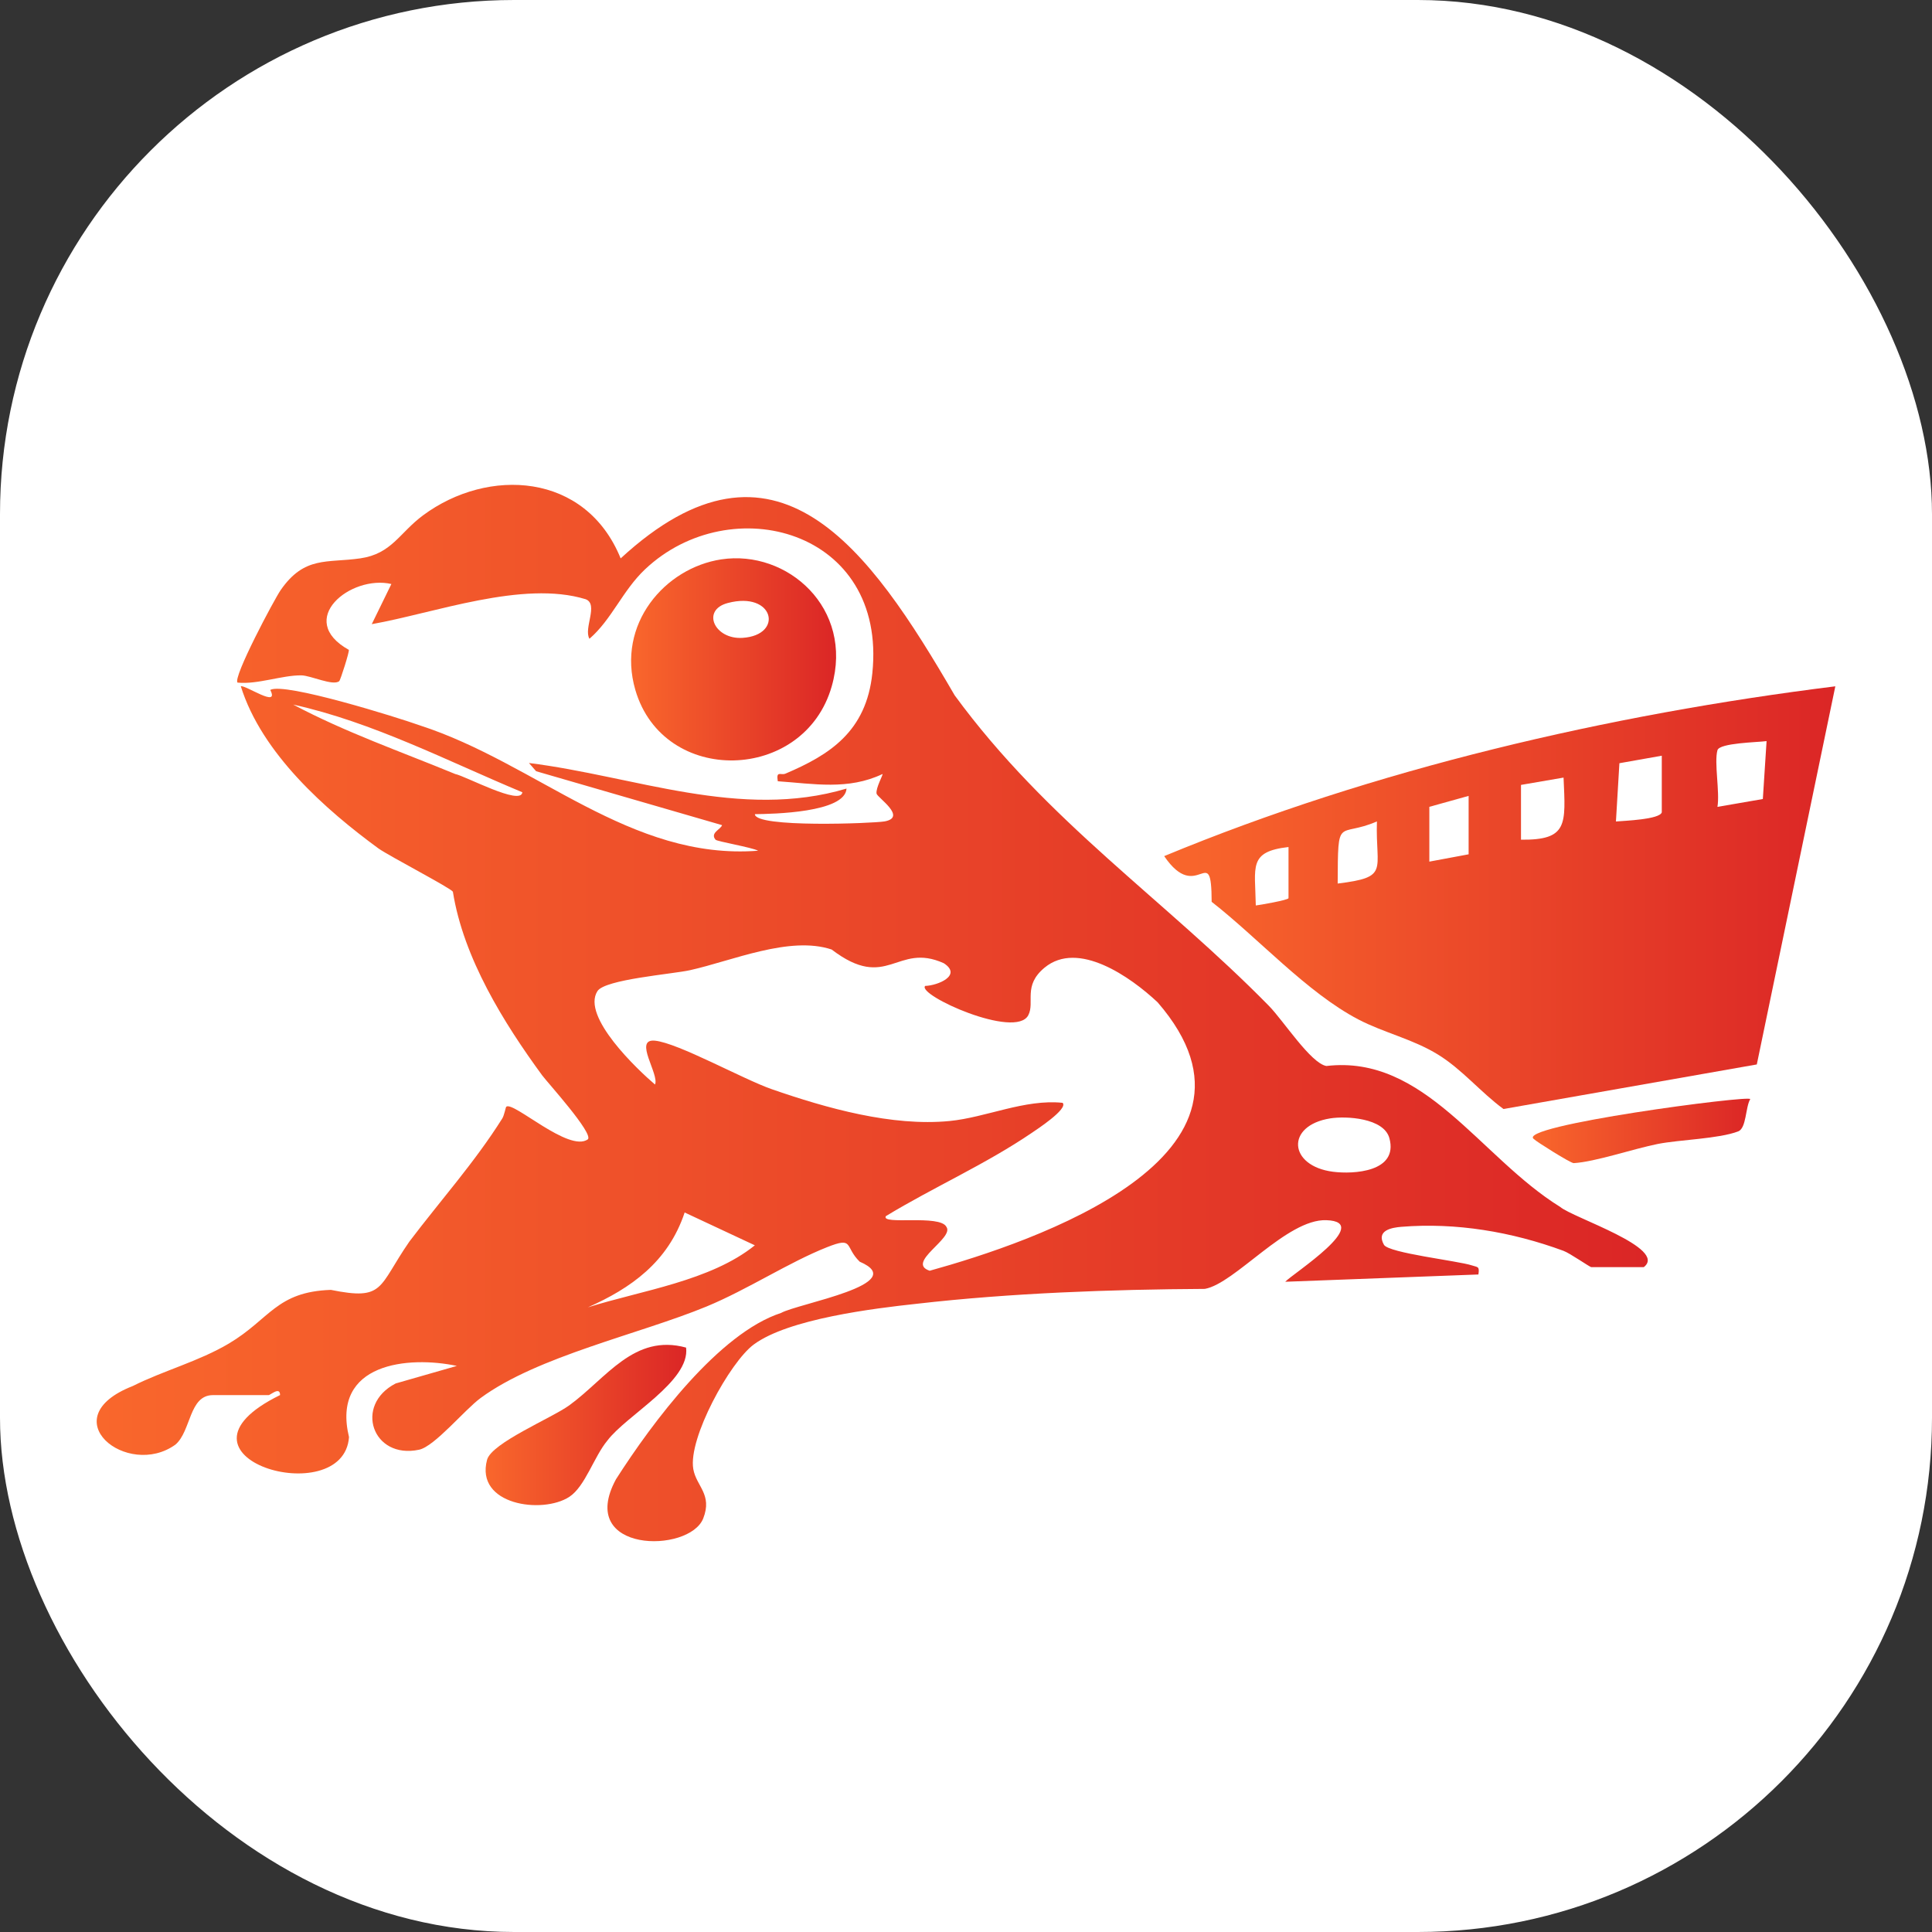 <svg xmlns="http://www.w3.org/2000/svg" xmlns:xlink="http://www.w3.org/1999/xlink" data-name="Layer 2" viewBox="0 0 512 512"><rect x="0" y="0" width="512" height="512" fill="#333333" stroke="none"/><defs><linearGradient id="a" x1="25.62" x2="436.68" y1="268.47" y2="268.47" data-name="New Gradient Swatch" gradientUnits="userSpaceOnUse"><stop offset="0" stop-color="#f9672c"/><stop offset="1" stop-color="#db2626"/></linearGradient><linearGradient xlink:href="#a" id="b" x1="167.25" x2="221.58" y1="174.73" y2="174.73" data-name="New Gradient Swatch"/><linearGradient xlink:href="#a" id="c" x1="128.69" x2="181.87" y1="377.64" y2="377.64" data-name="New Gradient Swatch"/><linearGradient xlink:href="#a" id="d" x1="308.51" x2="486.38" y1="237.89" y2="237.89" data-name="New Gradient Swatch"/><linearGradient xlink:href="#a" id="e" x1="406.21" x2="463.83" y1="299.71" y2="299.71" data-name="New Gradient Swatch"/></defs><g data-name="Layer 1"><g><rect width="512" height="512" fill="#fff" rx="136.26" ry="136.26"/><g><path fill="url(#a)" d="M234.31 217.7c6.28-1.06-1.83-6.35-2.01-7.38-.26-1.47 1.77-5.03 1.58-5.2-9.11 4.34-18.27 2.57-27.76 1.92-.48-2.94.79-1.49 2.04-2.02 11.7-4.98 21.42-11.14 23.02-26.64 3.92-38.06-37.6-48.89-60.23-27.51-5.97 5.64-8.84 13.32-14.74 18.41-1.62-2.73 2.5-9.17-1.01-10.48-16.65-5.11-40.18 3.71-56.68 6.61l5.2-10.64c-10.76-2.5-25.58 9.44-11.28 17.45.22.36-2.22 8.03-2.54 8.29-1.62 1.36-7.54-1.5-10.04-1.53-5.05-.07-11.62 2.46-16.91 1.92-1.33-1.29 9.78-22.15 11.43-24.52 6.32-9.11 12.25-7.13 21.1-8.41 8.35-1.21 10.33-6.73 16.66-11.42 17.16-12.71 43.04-11.45 52.34 11.43 41.13-37.9 65.88-2.67 88.51 36.28 24.57 33.57 55.63 54.12 83.29 82.31 3.81 3.88 11.08 15.21 15.22 15.93 26.08-3.07 40.66 24.16 61.97 37.35 3.33 2.86 28.65 10.96 22.14 15.96h-13.88c-.42 0-5.61-3.67-7.4-4.33-13.71-5.05-28.49-7.54-42.96-6.36-2.49.2-6.77.92-4.61 4.76 1.23 2.19 19.72 4.26 23.33 5.47 1.53.51 2.04.18 1.7 2.4l-51.19 1.93c1.86-2.05 23.55-15.89 10.88-16.32-10.45-.36-24.22 16.82-32.19 18.21-24.8.14-51.48 1.09-76.29 3.94-11.32 1.22-34.03 3.98-43.25 10.8-6.31 4.67-17.44 24.87-16.02 33.01.8 4.57 5.12 6.7 2.64 13.06-3.66 9.37-33.74 9.26-23.14-10.34 9.67-15.14 27.3-38.73 43.77-44.1 4.44-2.5 34.59-7.66 20.83-13.58-4.13-4.02-1.39-6.72-8.68-3.83-10.14 4.02-21.03 11.21-31.91 15.71-17.76 7.33-44.75 13.14-59.85 24.23-4.3 3.16-12.2 12.84-16.33 13.72-12.36 2.63-17.33-11.83-6.2-17.56l16.21-4.65c-12.73-2.7-33.34-.87-28.58 18.87-1.44 19.92-51.76 5.29-18.27-11.14 0-2.38-2.55.01-3.03.01H56.44c-6.38 0-5.75 9.52-9.94 13.11-12.73 9.2-33.02-7.03-11.31-15.52 8.07-4.06 17.52-6.54 25.48-11.27 10.85-6.45 12.55-13.71 27.01-14.21 14.3 2.89 12.42-.67 20.81-12.8 8.2-10.84 17.3-20.99 24.61-32.61.55-.87.9-3 1.07-3.13 1.88-1.52 16.61 12.23 21.62 8.64 1.57-1.57-10.84-15.21-12.12-16.97-10.12-13.83-20.85-31.03-23.65-48.65-.64-1.01-16.54-9.26-19.69-11.44-14.03-10.27-30.95-25.18-36.51-43 1.26-.39 10.36 5.95 7.8.97 3.64-2.14 34 7.37 39.72 9.42 30.93 10.02 55.65 35.79 89.57 33.19-1.62-.89-10.88-2.45-11.28-2.92-1.53-1.81 1.37-2.71 1.73-3.86l-49.28-14.29-1.9-2.18c27.93 3.48 56.05 15.16 84.16 6.78-.36 6.4-19.61 6.72-24.29 6.78.04 3.68 31.38 2.43 34.27 1.93Zm-95.88-7.74c-20.03-8.36-39.58-18.55-60.73-23.24 13.78 7.33 28.63 12.5 42.93 18.4 2.79.56 17.42 8.5 17.8 4.84Zm106.73 51.32c3.34-.09 9.93-2.79 4.95-6.02-12.52-5.65-14.88 7.69-29.72-3.63-11.13-3.7-26.33 2.99-37.53 5.48-4.67 1.04-22.52 2.42-24.53 5.54-4.33 6.73 10.71 20.9 15.25 24.76 1.22-2.66-5.81-12.19-.02-11.62 6.15.6 23.37 10.22 31 12.87 14.52 5.04 31.85 9.91 47.09 8.42 9.66-.94 19.93-5.86 29.95-4.82 1.6 1.59-7.15 7.26-8.09 7.91-12.32 8.39-26.09 14.43-38.75 22.12-1.4 2.46 14.42-.55 16.06 2.87 2.1 2.99-10.88 9.48-4.44 11.6 27.01-7.5 95.68-30.42 60.4-71.14-7.22-6.77-21.08-16.51-29.95-9.19-5.82 4.8-2.53 9.17-4.32 12.61-3.37 6.48-29.55-5.37-27.34-7.75Zm107.39 35.1c-11.93 1.89-11.1 12.65.74 14.15 5.34.68 17.33.1 14.92-8.88-1.45-5.41-11.52-5.93-15.65-5.27Zm-152.51 33.64-18.6-8.7c-4.38 13.21-14.39 20.14-25.65 25.14 14.11-4.45 32.54-6.98 44.25-16.44Z"/><path fill="url(#b)" d="M191.15 148.24c17.52-2.65 35.16 12.96 29.27 33.63-7.27 25.54-44.59 26.53-52.05.97-5.08-17.43 7.85-32.34 22.78-34.6Zm1.7 11.57c-7.09 1.88-3.49 9.71 3.94 9.23 11-.71 8.36-12.5-3.94-9.23Z"/><path fill="url(#c)" d="M181.82 357.13c1.14 8.92-15.84 17.94-20.86 24.64-3.55 4.25-5.88 12.15-10.07 14.9-7.1 4.66-25.04 2.2-21.81-9.82 1.2-4.46 17.18-11.08 21.78-14.42 9.84-7.15 17.16-19.1 30.97-15.3Z"/><g><path fill="url(#d)" d="m486.38 181.88-20.81 100.21-67.13 11.81c-6.03-4.42-10.95-10.48-17.33-14.41-6.72-4.14-14.41-5.81-21.14-9.33-13.62-7.12-26.52-21.54-38.87-31.17-.05-16.55-3.7.94-12.58-12.11 55.61-23.07 117.81-37.53 177.87-45Zm-31.24 16.94c-.91 3.27.67 11.11 0 15.01l12.03-2.08.99-15.35c-2.38.33-12.47.47-13.02 2.42Zm-14.75 16.46v-15.01l-11.23 1.99-.92 15.44c2.27-.19 11.62-.53 12.15-2.43Zm-37.31-7.27v14.52c12.5.13 11.82-4.06 11.28-16.46l-11.28 1.94Zm-13.88 18.4v-15.49l-10.41 2.9v14.52l10.41-1.94Zm-34.7 7.74c13.88-1.71 9.98-3.39 10.4-16.46-10.4 4.5-10.32-1.99-10.4 16.46Zm-13.03-9.68c-10.69 1.22-8.84 5.19-8.67 15.49.96-.1 8.67-1.44 8.67-1.94v-13.56Z"/><path fill="url(#e)" d="M463.82 291.29c-1.27 2.17-.99 7.7-3.18 8.54-5.14 1.97-15.44 2.18-21.31 3.33-6.28 1.24-16.65 4.77-22.28 5.08-.81.04-10.1-5.83-10.49-6.33-5.62-3.51 57.95-11.84 57.26-10.62Z"/></g></g></g></g></svg>